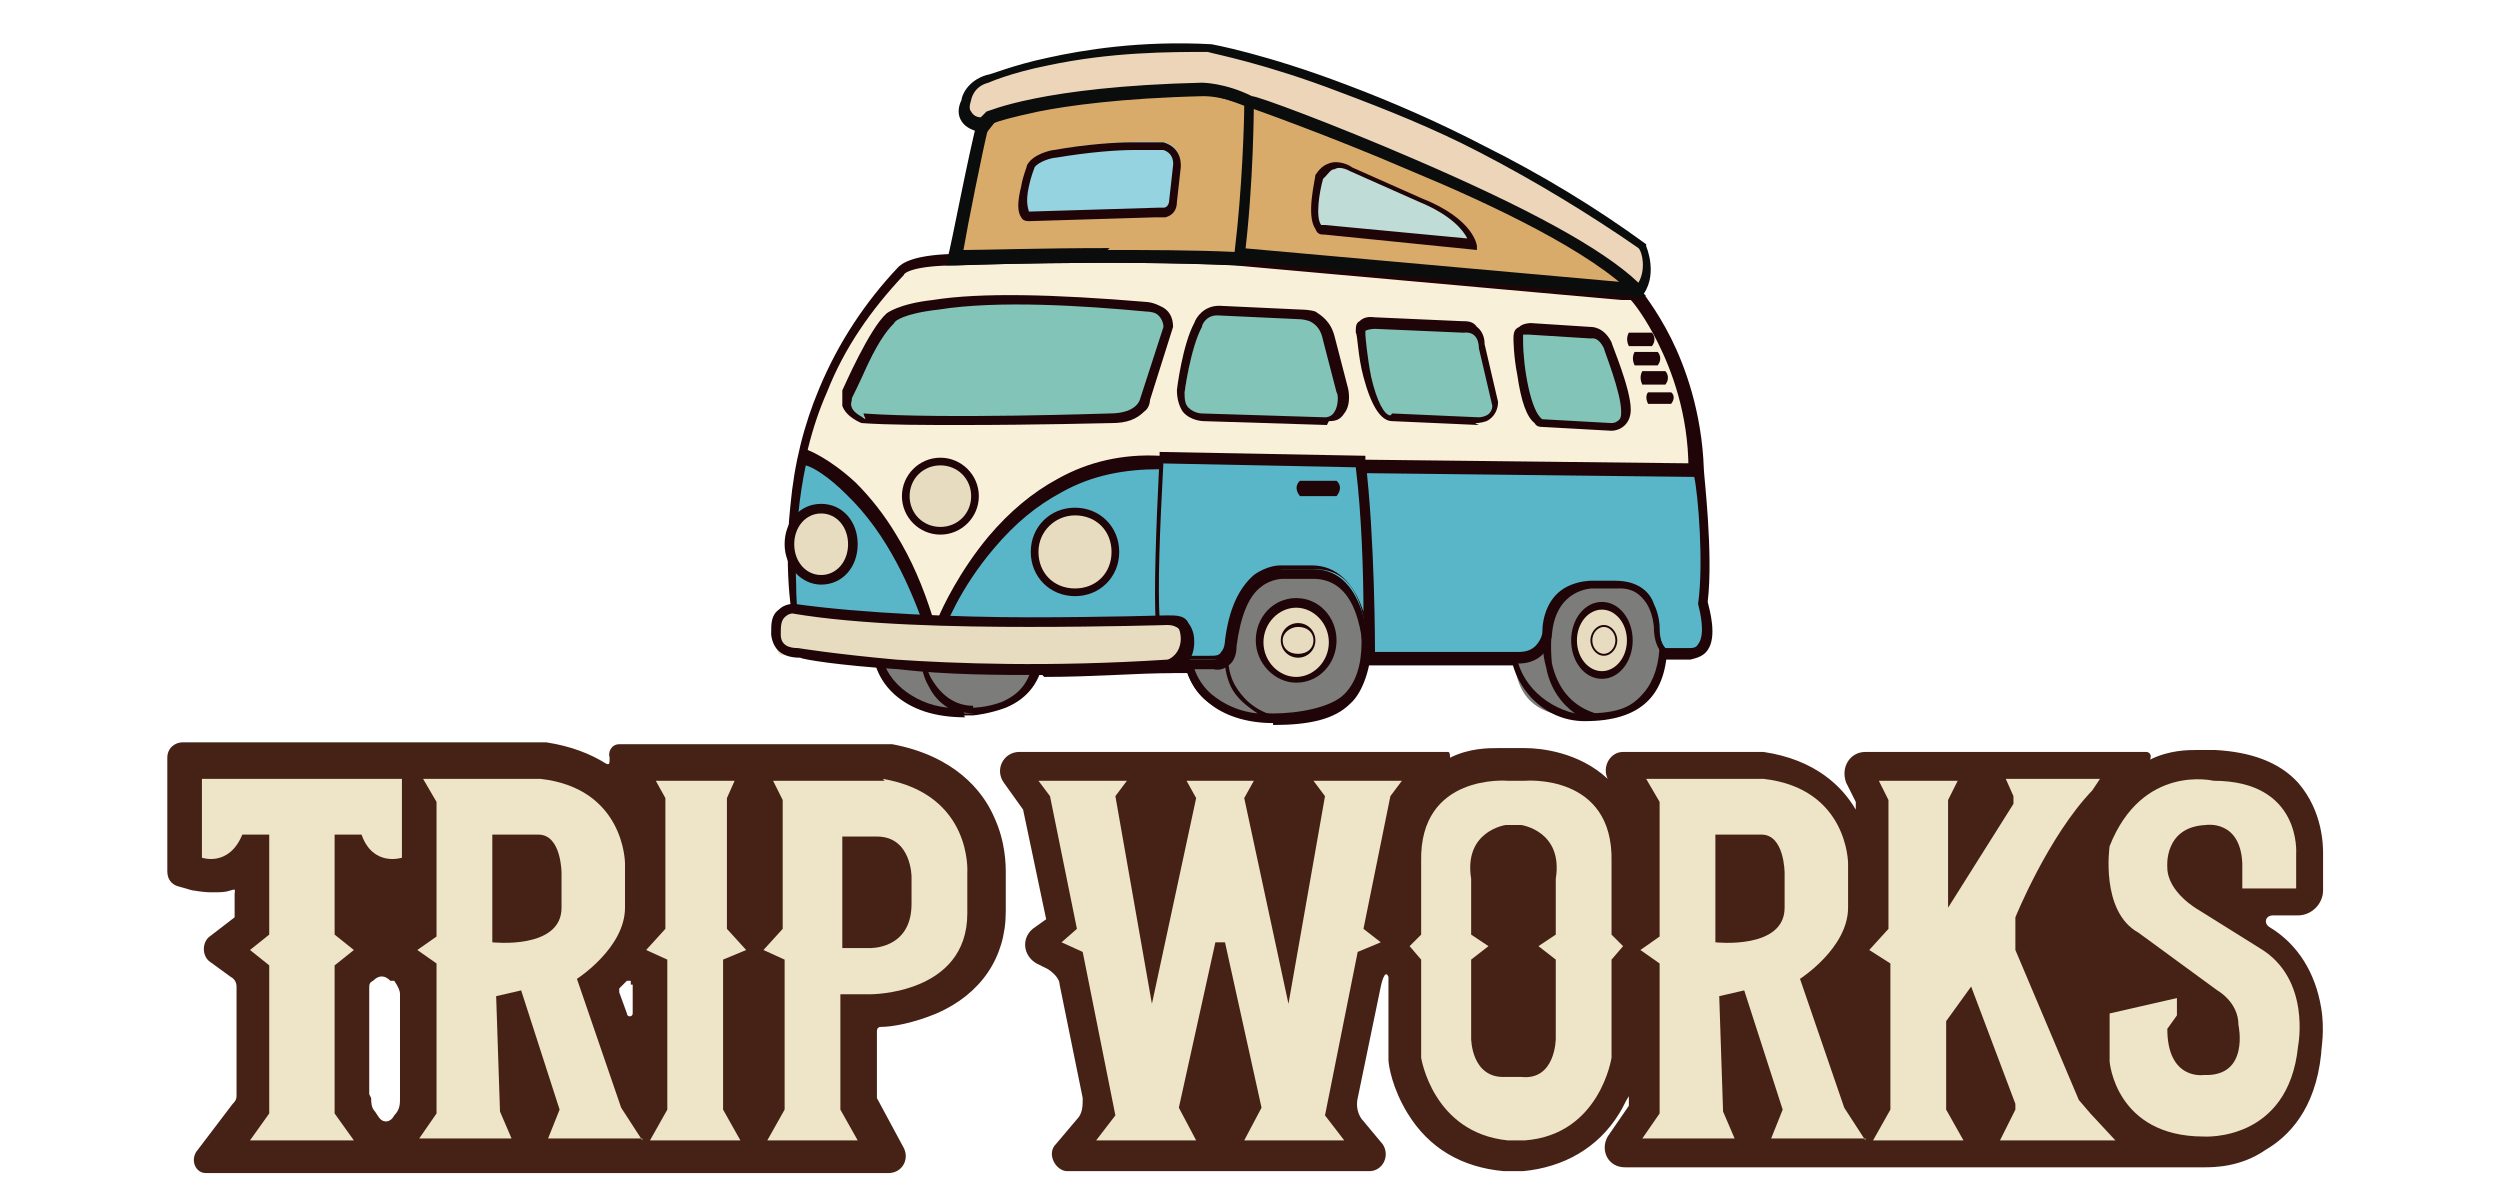 <?xml version="1.0" encoding="UTF-8"?>
<svg id="_レイヤー_1" data-name="レイヤー_1" xmlns="http://www.w3.org/2000/svg" version="1.1" viewBox="0 0 130 62">
  <!-- Generator: Adobe Illustrator 29.3.1, SVG Export Plug-In . SVG Version: 2.1.0 Build 151)  -->
  <defs>
    <style>
      .st0 {
        fill: #59b6c8;
      }

      .st1 {
        fill: #7c7c7b;
      }

      .st2 {
        fill: #bfddd6;
      }

      .st3 {
        fill: #462216;
      }

      .st4 {
        fill: #f9f0d9;
      }

      .st5 {
        fill: #d8ab6b;
      }

      .st6 {
        fill: #96d3e0;
      }

      .st7 {
        fill: #eee4c8;
      }

      .st8 {
        fill: #0b0c0c;
      }

      .st9 {
        fill: #83c4b8;
      }

      .st10 {
        fill: #edd5ba;
      }

      .st11 {
        fill: #1f0507;
      }

      .st12 {
        fill: #e8dcc0;
      }
    </style>
  </defs>
  <g id="van">
    <g id="_車体ベース" data-name="車体ベース">
      <path class="st4" d="M41.6,32.7s-2.3-10.9,5.4-18.7c0,0,.3-.6,3.1-.6,0,0,7.6-.3,14.4,0l20.1,1.8h.6s3,3.3,3.2,9.1c0,0,.5,4.4.2,6.9,0,0,.8,2.6-.7,2.7h-1.2s-.4-.2-.5-1.3c0,0,0-2.3-2.1-2.2h-1.3s-2.1,0-2.3,2.6c0,0,0,1.2-1.4,1.2h-8.4s.4-4.4-2.5-4.5h-1.6s-2.2-.3-2.7,3.7c0,0,.1,1.1-1,1,0,0-19.6.7-21.4-1.5Z"/>
      <path class="st11" d="M56.5,34.6c-1.2,0-2.4,0-3.6,0-3,0-5.4-.2-7.3-.4-3.2-.4-4-.9-4.3-1.3h0c0,0,0-.1,0-.1,0-.1-.6-2.8-.2-6.5.2-2.2.7-4.2,1.5-6.1,1-2.4,2.4-4.5,4.1-6.3.2-.2.8-.7,3.3-.7.3,0,7.8-.3,14.4,0h0s20.1,1.8,20.1,1.8h.8c0,.1.8,1,1.6,2.6.7,1.4,1.6,3.8,1.7,6.8,0,.3.5,4.4.2,6.9.1.4.5,1.8,0,2.5-.2.3-.5.4-.9.5h0s-1.3,0-1.3,0h0c-.1,0-.6-.4-.7-1.6,0,0,0-.5-.3-1-.3-.6-.8-.9-1.6-.9h0s-1.3,0-1.3,0c0,0-.5,0-1,.3-.6.4-1,1-1,2,0,0,0,.4-.2.7-.2.3-.6.8-1.4.8h0s-8.7,0-8.7,0v-.3s.2-2.4-.8-3.5c-.4-.4-.8-.6-1.4-.6h-1.6c0,0-1.9-.2-2.3,3.4,0,.1,0,.6-.3,1-.2.3-.6.4-1,.4-.2,0-3,0-6.4,0ZM41.8,32.6c.3.3,1.1.7,3.8,1,1.8.2,4.3.4,7.2.4,5.1.1,10,0,10,0h0s0,0,0,0c.3,0,.4,0,.5-.2.2-.2.2-.4.1-.5h0s0,0,0,0c.2-1.6.7-2.8,1.5-3.4.7-.5,1.4-.5,1.5-.5h1.6c.7,0,1.4.3,1.8.8.9,1.1,1,2.9,1,3.7h8c1,0,1.1-.9,1.1-1,0-.8.3-1.9,1.4-2.5.6-.4,1.2-.4,1.2-.4h1.3c1.2,0,1.8.7,2.1,1.3.3.6.3,1.2.3,1.3,0,.7.2,1,.3,1h1.1c.3,0,.4-.1.4-.2.3-.4.1-1.5,0-2.1h0c0,0,0-.1,0-.1.3-2.4-.2-6.8-.2-6.8h0c0-2.9-.9-5.2-1.6-6.6-.6-1.2-1.2-2-1.4-2.2h-.5s-20.1-1.8-20.1-1.8c-6.7-.3-14.3,0-14.4,0h0c-2.3,0-2.8.4-2.8.5h0s0,0,0,0c-1.7,1.8-3.1,3.8-4,6.1-.8,1.8-1.3,3.9-1.5,6-.3,3.3,0,5.8.2,6.3Z"/>
    </g>
    <g id="Tire-front">
      <g>
        <path id="tire2" class="st1" d="M45.7,33.9s.1,3.4,5,3.2c0,0,3.1,0,3.4-2.7,0,0-5.2.6-8.4-.4Z"/>
        <path class="st11" d="M50.2,37.3c-1.6,0-2.8-.4-3.7-1.2-1.1-1-1.1-2.2-1.1-2.2v-.3s.3,0,.3,0c3.1,1,8.3.4,8.3.4h.3s0,.2,0,.2c-.2,1.2-.8,2.1-2,2.6-.8.3-1.6.4-1.7.4-.2,0-.3,0-.5,0ZM45.9,34.2c0,.4.3,1.1.9,1.6.8.8,2.1,1.1,3.8,1h0s0,0,0,0h0s.7,0,1.5-.3c.9-.4,1.4-1,1.6-2-.5,0-1.5.1-2.7.1-2.1,0-3.8-.2-5.2-.5Z"/>
      </g>
      <g>
        <path id="tire1" class="st1" d="M50.7,37.1c-4.9.2-5-3.2-5-3.2.7.2,1.5.4,2.3.5,0,0,.2,2.7,2.7,2.7Z"/>
        <path class="st11" d="M50.2,37.2c-1.6,0-2.8-.4-3.6-1.2-1-1-1.1-2.1-1.1-2.2v-.2s.2,0,.2,0c.6.2,1.4.3,2.3.4h.1s0,.1,0,.1c0,0,0,.7.4,1.3.5.8,1.2,1.3,2.1,1.3v.3c-.2,0-.3,0-.5,0ZM45.9,34.1c0,.4.3,1.1,1,1.7.6.5,1.4.9,2.4,1-.5-.3-.8-.7-1-1.1-.3-.5-.4-1.1-.4-1.3-.7,0-1.4-.2-2-.4Z"/>
      </g>
    </g>
    <g id="Tire-back">
      <g id="_タイヤ" data-name="タイヤ">
        <path id="_エンブレム" data-name="エンブレム" class="st1" d="M86.5,33.4c0,2.2-.8,3.9-4.1,3.9s-3.7-1.8-3.7-3.9,1.7-3.9,3.7-3.9,4.1,1.8,4.1,3.9Z"/>
        <path class="st11" d="M82.4,37.5c-2.2,0-3.9-1.9-3.9-4.1s1.8-4.1,3.9-4.1,2.1.4,3,1.2c.9.8,1.3,1.8,1.3,2.9,0,2.8-1.4,4.1-4.3,4.1ZM82.4,29.7c-1.9,0-3.5,1.7-3.5,3.7s1.6,3.7,3.5,3.7,2.5-.4,3.1-1.1c.5-.6.8-1.5.8-2.6s-.4-1.9-1.2-2.6c-.7-.7-1.7-1.1-2.7-1.1Z"/>
      </g>
      <g id="_タイヤ1" data-name="タイヤ">
        <path id="_エンブレム1" data-name="エンブレム" class="st1" d="M82.7,37.3c-2.2,0-4.1-1.8-4.1-3.9l1.8-.6s-.4,3.4,2.2,4.5Z"/>
        <path class="st11" d="M83.5,37.4h-.8c-2.3,0-4.2-1.8-4.2-4.1h0c0-.1,2.2-.8,2.2-.8v.2s-.1.9,0,1.8c.3,1.3,1,2.1,2,2.5l.8.3ZM78.8,33.5c0,1.8,1.4,3.2,3.1,3.6-.7-.5-1.3-1.3-1.5-2.4-.2-.7-.2-1.3-.1-1.7l-1.5.5Z"/>
      </g>
      <g id="_外輪" data-name="外輪">
        <ellipse id="_エンブレム2" data-name="エンブレム" class="st12" cx="83.3" cy="33.4" rx="1.4" ry="1.8"/>
        <path class="st11" d="M83.3,35.3c-.9,0-1.6-.9-1.6-2s.7-2,1.6-2,1.6.9,1.6,2-.7,2-1.6,2ZM83.3,31.7c-.7,0-1.3.7-1.3,1.6s.6,1.6,1.3,1.6,1.3-.7,1.3-1.6-.6-1.6-1.3-1.6Z"/>
      </g>
      <g id="_内輪" data-name="内輪">
        <ellipse id="_エンブレム3" data-name="エンブレム" class="st12" cx="83.4" cy="33.3" rx=".6" ry=".7"/>
        <path class="st11" d="M83.4,34.1c-.4,0-.7-.4-.7-.8s.3-.8.7-.8.7.4.7.8-.3.8-.7.8ZM83.4,32.6c-.3,0-.6.3-.6.7s.3.7.6.7.6-.3.6-.7-.3-.7-.6-.7Z"/>
      </g>
    </g>
    <g id="Tire-back1" data-name="Tire-back">
      <g id="_タイヤ2" data-name="タイヤ">
        <path id="_エンブレム4" data-name="エンブレム" class="st1" d="M71.1,33.4c0,2.4-1.1,3.9-4.9,3.9s-4.5-1.5-4.5-3.9,1.8-4.3,4.5-4.3,4.9.2,4.9,4.3Z"/>
        <path class="st11" d="M66.2,37.6c-1.4,0-2.6-.4-3.4-1.1-.9-.7-1.3-1.8-1.3-3s.5-2.4,1.3-3.2c.9-.9,2.1-1.3,3.4-1.3s2.6,0,3.6.7c.5.3.9.8,1.1,1.4.3.7.4,1.5.4,2.5s-.4,2.4-1.1,3c-.8.8-2.1,1.1-4,1.1ZM66.2,29.3c-1.2,0-2.3.4-3.1,1.2-.8.8-1.2,1.8-1.2,2.9s.4,2,1.2,2.7c.8.7,1.8,1,3.1,1s3-.3,3.7-1c.6-.6.9-1.5.9-2.7,0-1.8-.4-2.9-1.3-3.5-.8-.5-2-.6-3.3-.6Z"/>
      </g>
      <g id="_タイヤ3" data-name="タイヤ">
        <path id="_エンブレム5" data-name="エンブレム" class="st1" d="M66.1,37.3c-2.9,0-4.4-1.5-4.4-3.9l2.3-.7s-1.3,3.4,2.1,4.6Z"/>
        <path class="st11" d="M67.1,37.5h-1c-1.5,0-2.6-.4-3.4-1.1-.8-.7-1.2-1.7-1.2-3h0c0-.1,2.7-.9,2.7-.9v.3c-.1,0-.7,1.5,0,2.8.4.7,1,1.3,2,1.6l.9.3ZM61.9,33.5c0,1.1.4,2,1.1,2.6.6.5,1.4.9,2.4,1-.6-.4-1.1-.8-1.4-1.4-.5-1.1-.3-2.2-.2-2.7l-1.9.5Z"/>
      </g>
      <g id="_外輪1" data-name="外輪">
        <ellipse id="_エンブレム6" data-name="エンブレム" class="st12" cx="67.4" cy="33.4" rx="1.9" ry="2"/>
        <path class="st11" d="M67.4,35.5c-1.1,0-2.1-1-2.1-2.2s.9-2.2,2.1-2.2,2.1,1,2.1,2.2-.9,2.2-2.1,2.2ZM67.4,31.6c-.9,0-1.7.8-1.7,1.8s.8,1.8,1.7,1.8,1.7-.8,1.7-1.8-.8-1.8-1.7-1.8Z"/>
      </g>
      <g id="_内輪1" data-name="内輪">
        <ellipse id="_エンブレム7" data-name="エンブレム" class="st12" cx="67.5" cy="33.3" rx=".8" ry=".8"/>
        <path class="st11" d="M67.5,34.2c-.5,0-.9-.4-.9-.9s.4-.9.9-.9.9.4.9.9-.4.9-.9.9ZM67.5,32.6c-.4,0-.8.3-.8.7s.3.7.8.7.8-.3.8-.7-.3-.7-.8-.7Z"/>
      </g>
    </g>
    <g id="_ボディー水色" data-name="ボディー水色">
      <path class="st0" d="M88.4,24.2s.5,4.4.2,6.9c0,0,.8,2.6-.7,2.7h-1.2s-.4-.2-.5-1.3c0,0,0-2.3-2.1-2.2h-1.3s-2.1,0-2.3,2.6c0,0,0,1.2-1.4,1.2h-8s0-4.4-2.9-4.5h-1.6s-2.2-.3-2.7,3.7c0,0,.1,1.1-1,1,0,0-19.6.7-21.4-1.5,0,0-.9-4.2.3-9.3,0,0,4.2,1.5,6.5,8.8h.7s3.3-8.7,11.4-8.4l10.3.2,17.7.2Z"/>
      <path class="st11" d="M56.5,34.6c-1.2,0-2.4,0-3.6,0-3,0-5.4-.2-7.3-.4-2.4-.3-3.8-.7-4.2-1.2h0s0,0,0,0c0,0-.2-1.1-.3-2.8,0-1.6,0-4,.6-6.6v-.2c0,0,.3,0,.3,0,0,0,1.1.4,2.5,1.7.8.8,1.5,1.7,2.1,2.7.8,1.3,1.4,2.7,1.9,4.3h.3c.2-.5,1.1-2.4,2.6-4.2,1.1-1.3,2.3-2.3,3.6-3,1.6-.9,3.4-1.3,5.3-1.2l10.3.2,17.9.2v.2c0,.2.5,4.4.2,6.9,0,.3.5,1.8,0,2.5-.2.3-.5.4-.8.4h0s-1.3,0-1.3,0h0c0,0-.6-.3-.6-1.5,0,0-.1-2.1-1.9-2h0s-1.3,0-1.3,0h0c0,0-1.9,0-2.1,2.4h0c0,0-.1,1.4-1.6,1.5h0s-8.2,0-8.2,0v-.2s0-1.1-.3-2.1c-.4-1.4-1.2-2.1-2.3-2.1h-1.6s-.6,0-1.1.4c-.7.5-1.1,1.6-1.3,3.1,0,.1,0,.6-.3.9-.2.2-.5.4-.9.3-.2,0-2.9,0-6.4,0ZM41.8,32.6c.5.5,2.6,1.3,11.1,1.5,5.1.1,10,0,10,0h0s0,0,0,0c.3,0,.5,0,.6-.2.2-.2.2-.6.2-.6h0s0,0,0,0c.2-1.6.7-2.8,1.5-3.4.7-.5,1.3-.5,1.4-.5h1.6c1.3,0,2.2.9,2.7,2.4.3.8.3,1.7.4,2.1h7.7c.5,0,.8-.2,1-.5.2-.3.2-.5.2-.5,0-.8.3-1.9,1.3-2.4.6-.3,1.2-.3,1.2-.3h1.3c1.2,0,1.8.6,2,1.2.3.6.3,1.2.3,1.2,0,.8.2,1,.3,1.1h1.2c.2,0,.4,0,.5-.2.4-.5.1-1.7,0-2.1h0s0,0,0,0c.3-2.1,0-5.7-.2-6.6l-17.5-.2-10.3-.2c-1.8,0-3.5.3-5.1,1.2-1.3.7-2.4,1.6-3.5,2.9-1.8,2.1-2.6,4.2-2.6,4.3h0c0,.1-1,.1-1,.1v-.2c-.7-2-1.9-4.9-4.1-7-.9-.9-1.7-1.4-2.1-1.5-.3,1.4-.6,3.6-.5,6.2,0,1.4.2,2.4.3,2.7Z"/>
    </g>
    <g id="_ドア" data-name="ドア">
      <path id="_ドア1" data-name="ドア" class="st0" d="M70.7,24l-10.3-.2c-.6,11.6.3,10.5.3,10.5,1.4,0,2.3,0,2.3,0,1.1,0,1-1,1-1,.4-4,2.7-3.7,2.7-3.7h1.6c2.9,0,2.9,4.5,2.9,4.5h0s0-5.9-.4-10Z"/>
      <path class="st11" d="M60.6,34.5s0,0,0,0c-.2,0-.4-.4-.5-2-.1-1.8,0-4.7.2-8.8v-.2s10.7.2,10.7.2v.2c.5,4.1.5,9.9.5,10v.2h-.4v-.2s0-1.1-.3-2.2c-.4-1.4-1.2-2.1-2.4-2.1h-1.6s-.6,0-1.2.4c-.7.6-1.1,1.6-1.3,3.1,0,.1,0,.6-.3.9-.2.2-.5.3-.9.3,0,0-.9,0-2.2,0,0,0,0,0-.1,0ZM60.5,24c-.2,3.7-.3,6.5-.2,8.2,0,1.3.2,1.8.3,1.9h0c1.4,0,2.3,0,2.3,0h0s0,0,0,0c.3,0,.5,0,.6-.2.2-.2.2-.6.2-.6h0s0,0,0,0c.2-1.6.7-2.7,1.5-3.4.7-.5,1.3-.5,1.4-.5h1.6c1.3,0,2.2.9,2.7,2.4,0,0,0,0,0,0,0-2-.1-5.1-.4-7.5l-10-.2Z"/>
    </g>
    <g id="_バンパー" data-name="バンパー">
      <path id="bamper" class="st12" d="M41.2,31.6s-1,0-.9,1.4.2,1,1.2,1c0,0,7.2,1.3,19.3.6,0,0,.9-.3.9-1.4,0,0,.2-1.1-1.1-1,0,0-12.7.5-19.5-.6Z"/>
      <path class="st11" d="M54.2,35.1c-2.3,0-4.9,0-7.5-.3-3.1-.2-4.9-.5-5.1-.6-.9,0-1.4-.4-1.5-1.2,0-.6,0-1,.4-1.3.3-.3.7-.3.8-.3h0s0,0,0,0c3.5.5,8.6.7,12.2.7,3.9,0,7.1-.1,7.2-.1.5,0,.9,0,1.1.4.3.4.3.8.3,1,0,1-.7,1.5-1.1,1.6h0s0,0,0,0c-1.8,0-4.1.2-6.7.2ZM41.2,31.9s-.2,0-.4.2c-.2.2-.2.5-.2.9,0,.6.5.7.9.7h0s1.8.3,5.1.6c3,.2,7.9.4,14.1,0,.1,0,.7-.3.7-1.1h0s0,0,0,0c0,0,0-.3-.1-.5-.1-.1-.3-.2-.6-.2h0s-3.2.1-7.2.1c-3.7,0-8.8-.1-12.3-.7Z"/>
    </g>
    <g id="_ライト右" data-name="ライト右">
      <circle id="_ライト右1" data-name="ライト右" class="st12" cx="55.9" cy="28.7" r="2.1"/>
      <path class="st11" d="M55.9,31c-1.3,0-2.3-1-2.3-2.3s1-2.3,2.3-2.3,2.3,1,2.3,2.3-1,2.3-2.3,2.3ZM55.9,26.8c-1,0-1.9.8-1.9,1.9s.8,1.9,1.9,1.9,1.9-.8,1.9-1.9-.8-1.9-1.9-1.9Z"/>
    </g>
    <g id="_ライト左" data-name="ライト左">
      <ellipse id="_ライト左1" data-name="ライト左" class="st12" cx="42.7" cy="28.3" rx="1.6" ry="1.9"/>
      <path class="st11" d="M42.7,30.4c-1,0-1.9-.9-1.9-2.1s.8-2.1,1.9-2.1,1.9.9,1.9,2.1-.8,2.1-1.9,2.1ZM42.7,26.7c-.8,0-1.4.7-1.4,1.6s.6,1.6,1.4,1.6,1.4-.7,1.4-1.6-.6-1.6-1.4-1.6Z"/>
    </g>
    <g id="_ルーフ" data-name="ルーフ">
      <g id="_ルーフ全体" data-name="ルーフ全体">
        <path id="popup-base1" class="st5" d="M85.2,15.2h-.6l-20.1-1.8c-6.8-.3-14.8,0-14.8,0,0,0,1.1-5.5,1.4-6.9l.3-.4s2.7-1.2,11.1-1.5c0,0,1.1,0,2.5.7,0,0,15.8,5.4,20.2,9.9Z"/>
        <path class="st8" d="M85.7,15.4h-1.1s-20.1-1.8-20.1-1.8c-6.7-.3-14.7,0-14.8,0h-.3s0-.3,0-.3c0-.2,1.1-5.5,1.4-6.9h0s.4-.6.4-.6h0c.1,0,2.8-1.3,11.2-1.5h0s1.1,0,2.6.7c.2,0,4.1,1.4,8.5,3.3,2.6,1.1,4.9,2.2,6.7,3.2,2.3,1.3,4,2.4,5,3.5l.4.4ZM84.6,14.9h0c-1.9-1.7-5.8-3.9-11.2-6.2-4.4-1.9-8.4-3.3-8.4-3.3h0c-1.3-.6-2.3-.7-2.4-.7-4.3.1-7.1.5-8.6.8-1.4.3-2.1.5-2.3.6l-.3.3c-.3,1.2-1.1,5.4-1.4,6.5,1.5,0,8.5-.3,14.6,0h0s20.1,1.8,20.1,1.8Z"/>
      </g>
      <g id="_ルーフ左" data-name="ルーフ左">
        <path id="popup-base2" class="st5" d="M64.5,13.4c-6.8-.3-14.8,0-14.8,0,0,0,1.1-5.5,1.4-6.9l.3-.4s2.7-1.2,11.1-1.5c0,0,1.1,0,2.5.7,0,0,0,4.2-.5,8.1Z"/>
        <path class="st8" d="M49.3,13.7v-.4c.1-.2,1.1-5.5,1.5-6.9h0c0,0,.4-.6.4-.6h0c.1,0,2.8-1.3,11.2-1.5h0s1.2,0,2.6.7h.2c0,0,0,.3,0,.3,0,0,0,4.3-.5,8.2v.3s-.3,0-.3,0c-6.7-.3-14.7,0-14.8,0h-.4ZM57.6,13c2.1,0,4.4,0,6.6.1.4-3.3.5-6.8.5-7.6-1-.4-1.9-.6-2.2-.6-2.4,0-5.8.3-8.6.8-1.4.3-2.1.5-2.3.6l-.2.3c-.3,1.2-1.1,5.2-1.3,6.4,1,0,4-.1,7.6-.1Z"/>
      </g>
      <g id="_ルーフトップ" data-name="ルーフトップ">
        <path id="roof-top" class="st10" d="M85.2,15.2c-4.3-4.4-20.2-9.9-20.2-9.9-1.4-.7-2.5-.7-2.5-.7-8.4.2-11.1,1.5-11.1,1.5l-.3.4s-1.4-.1-.9-1.4c0,0,.2-.9,1.1-1.1,0,0,4.5-2,11.5-1.6,0,0,11,2.1,22.6,10.3,0,0,.6,1.4-.3,2.4Z"/>
        <path class="st8" d="M85.2,15.6l-.2-.2c-2.2-2.3-7.5-4.8-11.6-6.5-4.4-1.9-8.4-3.3-8.4-3.3h0s0,0,0,0c-1.3-.6-2.3-.6-2.4-.6-4.3.1-7.1.5-8.6.8-1.4.3-2.1.5-2.3.6l-.4.5h-.2s-.8-.1-1.1-.6c-.2-.3-.2-.7,0-1.1,0-.2.3-1,1.3-1.3.2,0,1.3-.5,3.2-.9,1.8-.4,4.8-.9,8.5-.7h0s0,0,0,0c0,0,2.8.5,7,2.1,2.4.9,4.9,2,7.2,3.2,3,1.5,5.8,3.2,8.4,5.1h0s0,.1,0,.1c0,0,.7,1.6-.3,2.7l-.2.2ZM65.1,5c.3,0,4.1,1.4,8.5,3.3,5.8,2.5,9.7,4.6,11.6,6.4.4-.7.2-1.6,0-1.8-2.6-1.8-5.4-3.5-8.3-5-2.3-1.2-4.8-2.2-7.2-3.1-3.9-1.5-6.6-2-6.9-2.1-2,0-5,0-8.3.7-2,.4-3.1.9-3.1.9h0s0,0,0,0c-.8.2-.9.9-.9.9h0s0,0,0,0c-.1.3-.1.5,0,.6.1.2.3.3.5.3l.3-.3h0c.1,0,2.8-1.3,11.2-1.5h0s1.2,0,2.6.7Z"/>
      </g>
      <g id="_窓右" data-name="窓右">
        <path id="window2" class="st2" d="M68.9,12l7.7.8s0-1.2-2.7-2.3l-3.6-1.6s-1.1-.6-1.6.4c0,0-.8,2.8.3,2.8Z"/>
        <path class="st11" d="M76.8,13l-7.9-.8c-.2,0-.4,0-.5-.3-.5-.7,0-2.6,0-2.8h0s0,0,0,0c.2-.3.4-.5.7-.6.5-.2,1.1.1,1.2.2l3.6,1.6c2.8,1.1,2.9,2.5,2.9,2.5v.3ZM68.8,9.3c-.2.7-.4,2-.1,2.4,0,0,.1,0,.2,0h0s7.4.7,7.4.7c-.2-.4-.8-1.2-2.5-1.9h0s-3.6-1.6-3.6-1.6h0s-.5-.3-.8-.1c-.2,0-.3.2-.5.4Z"/>
      </g>
      <g id="_窓左" data-name="窓左">
        <path id="window1" class="st6" d="M53.6,11.2l6.6-.2s.8,0,.9-.7l.2-1.8s.2-.8-.7-1.1c0,0-2.3-.2-5.7.4,0,0-1,.1-1.2.7,0,0-1,2.7,0,2.6Z"/>
        <path class="st11" d="M53.6,11.5c-.2,0-.4,0-.5-.2-.2-.3-.2-.8,0-1.6.1-.6.3-1,.3-1.1h0c.3-.6,1.3-.8,1.4-.8,1.7-.3,3.2-.4,4.1-.4,1,0,1.6,0,1.6,0h0s0,0,0,0c1,.3.9,1.2.9,1.3l-.2,1.8c0,.4-.2.7-.6.8-.2,0-.4,0-.5,0l-6.6.2s0,0,0,0ZM53.8,8.7c0,0-.2.5-.3,1-.2.9,0,1.2,0,1.3,0,0,0,0,.1,0l6.6-.2h0s.2,0,.3,0c.2,0,.3-.2.3-.4h0s.2-1.8.2-1.8h0c0,0,.1-.6-.5-.8-.1,0-.7,0-1.5,0-.9,0-2.3.1-4.1.4h0c-.2,0-.9.2-1.1.5Z"/>
      </g>
    </g>
    <path id="Door_knob" class="st11" d="M69.5,25.8h-1.9c-.4-.5,0-.8,0-.8h1.9s.4.3,0,.8Z"/>
    <g id="Emblem">
      <circle id="back" class="st12" cx="48.9" cy="25.8" r="1.8"/>
      <path id="front" class="st11" d="M48.9,27.8c-1.1,0-2-.9-2-2s.9-2,2-2,2,.9,2,2-.9,2-2,2ZM48.9,24.2c-.9,0-1.6.7-1.6,1.6s.7,1.6,1.6,1.6,1.6-.7,1.6-1.6-.7-1.6-1.6-1.6Z"/>
    </g>
    <g id="Air_Duct">
      <path id="airduct" class="st11" d="M86.9,21h-1.2c-.2-.4,0-.6,0-.6h1.2s.3.2,0,.6Z"/>
      <path id="airduct1" data-name="airduct" class="st11" d="M86.6,20h-1.2c-.2-.4,0-.7,0-.7h1.2s.3.3,0,.7Z"/>
      <path id="airduct2" data-name="airduct" class="st11" d="M86.2,19h-1.2c-.2-.4,0-.7,0-.7h1.2s.3.3,0,.7Z"/>
      <path id="airduct3" data-name="airduct" class="st11" d="M85.9,18h-1.2c-.2-.4,0-.7,0-.7h1.2s.3.3,0,.7Z"/>
    </g>
    <g id="Windows">
      <g>
        <path class="st9" d="M60.7,17l-1.2,3.7s0,1-1.8,1c0,0-8.8.3-12.9,0,0,0-1.3-.5-.8-1.4,0,0,1.4-3.2,2.3-3.9,0,0,1.6-1.6,13.3-.6,0,0,1.1,0,1.1,1.1Z"/>
        <path class="st11" d="M50,22.1c-1.9,0-3.8,0-5.2-.1h0s0,0,0,0c0,0-.8-.3-1-.9,0-.3,0-.5,0-.8.1-.2,1.4-3.2,2.3-4,0,0,.6-.5,2.4-.7,2.5-.4,6.3-.3,11.1.1,0,0,.3,0,.7.2.5.2.7.6.7,1.1h0s-1.2,3.8-1.2,3.8c0,0,0,.4-.3.6-.4.4-.9.6-1.7.6-.1,0-4,.1-7.7.1ZM44.9,21.5c4.1.3,12.7,0,12.8,0h0c1.5,0,1.6-.8,1.6-.8h0s0,0,0,0l1.2-3.7c0-.3-.2-.6-.4-.7-.2-.1-.5-.1-.5-.1h0c-3.2-.3-7.7-.6-10.8-.1-1.8.2-2.3.6-2.3.7h0s0,0,0,0c-.2.2-.7.7-1.4,2.2-.4.9-.8,1.7-.8,1.7h0c0,.2-.1.3,0,.5.1.3.6.5.7.6ZM46.5,16.6h0ZM46.5,16.6h0,0Z"/>
      </g>
      <g>
        <path class="st9" d="M70.8,17.3s.4,4.5,1.6,4.4l4.5.2s1,0,.9-.9l-.7-3s0-1.1-1-1l-4.6-.2s-.8,0-.8.6Z"/>
        <path class="st11" d="M76.9,22.1l-4.5-.2s0,0,0,0c-.6,0-1.1-.8-1.5-2.3-.3-1.1-.3-2.2-.4-2.3h0c0-.3,0-.5.2-.6.3-.3.7-.2.8-.2l4.5.2c.3,0,.6,0,.8.3.4.3.4.8.4.9l.7,3h0c0,.4-.2.8-.6,1-.3.1-.5.1-.6.1h0ZM72.4,21.5l4.5.2s.2,0,.4-.1c.2-.1.3-.3.3-.5l-.7-3h0c0-.1,0-.9-.8-.8h0s-4.6-.2-4.6-.2c0,0-.3,0-.5.1,0,0,0,.1,0,.2,0,.1.1,1.2.3,2.2.3,1.3.7,2,1,2h0Z"/>
      </g>
      <g>
        <path class="st9" d="M84.6,21.3c0,.8-.7.9-.7.9l-3.6-.2c-1,0-1.3-4.4-1.3-4.4,0-.7.6-.6.6-.6l3.2.2s.5,0,.9.7c0,0,1,2.3,1,3.4Z"/>
        <path class="st11" d="M83.8,22.4l-3.6-.2c-.1,0-.3,0-.4-.2-.4-.3-.7-1.1-.9-2.5-.2-1-.2-1.9-.2-1.9h0c0-.4.1-.5.3-.6.2-.2.6-.2.6-.2l3.1.2c.1,0,.7,0,1.1.8h0c0,.1,1,2.4,1,3.5,0,.8-.6,1.1-1,1.1h0ZM80.2,21.8l3.6.2s.2,0,.3-.1c.2-.1.2-.3.2-.5h0c0-1-.9-3.2-.9-3.3-.3-.6-.6-.5-.7-.5h0s0,0,0,0l-3.2-.2c0,0-.2,0-.3,0,0,0,0,.2,0,.3,0,1.4.4,3.7,1,4.1,0,0,0,0,.1,0h0Z"/>
      </g>
      <g>
        <path class="st9" d="M63.4,16.2l4.3.2s1.1-.1,1.5,1.3l.7,2.7s.3,1.3-.8,1.5l-6.4-.2s-1.3,0-1.1-1.3c0,0,.3-2.4.9-3.5,0,0,.2-.8,1-.7Z"/>
        <path class="st11" d="M69,22.1h0s-6.4-.2-6.4-.2c0,0-.7,0-1.1-.5-.2-.3-.3-.7-.3-1.1,0-.1.3-2.4.9-3.5.1-.3.5-.9,1.3-.9l4.3.2c0,0,.4,0,.7.1.3.2.8.5,1,1.3l.7,2.7s.2.8-.2,1.3c-.2.3-.4.4-.8.4h0ZM63.3,16.4c-.6,0-.8.5-.8.6h0s0,0,0,0c-.6,1.1-.9,3.4-.9,3.4h0c0,.3,0,.6.2.8.3.3.7.3.7.3h0s6.4.2,6.4.2c.2,0,.4-.1.5-.3.2-.3.2-.9.1-1l-.7-2.7c-.1-.5-.3-.8-.7-1-.3-.1-.5-.1-.5-.1h0s0,0,0,0l-4.3-.2s0,0,0,0Z"/>
      </g>
    </g>
  </g>
  <g>
    <path id="TRIP_BACK" class="st3" d="M51.7,42.5c-.6-1.4-2.1-3.2-5.3-3.8h-.1s0,0,0,0h-5.1,0s-9,0-9,0c-.4,0-.6.4-.5.7h0c0,.3,0,.4-.2.3-.8-.5-1.8-.9-3.1-1.1h-.1s0,0,0,0H9.5c-.4,0-.8.3-.8.8v5.9c0,.4.2.7.6.8l.7.2c.1,0,.5.1,1,.1s.7,0,1-.1.2,0,.2.2v1.1c0,0,0,.1,0,.1l-1.3,1c-.4.3-.4,1,0,1.3l1.1.8c.2.1.3.3.3.5v5.6c0,.2,0,.3-.2.5l-1.9,2.5c-.3.5,0,1.1.5,1.1h35.5c.7,0,1.1-.7.8-1.3l-1.4-2.6s0,0,0,0v-3.5c0,0,0-.2.2-.2.6,0,1.7-.2,2.9-.7,2.3-1,3.6-2.9,3.6-5.3v-2c0-.4,0-1.6-.6-2.9ZM19.2,56.9v-5.5c0-.2,0-.3.2-.4h0c.3-.3.6-.3.9,0h.2c.2.3.3.5.3.7v5.4c0,.3,0,.6-.3.9h0c-.2.4-.6.4-.8.1l-.2-.3c-.2-.2-.2-.5-.2-.7ZM32.9,51.2v1.5c0,.2-.3.2-.3,0l-.4-1.1c0,0,0-.1,0-.2.1-.1.2-.2.4-.4h0c0,0,.1,0,.2,0h0c0,0,0,0,0,.2Z"/>
    <path id="WORKS_BACK" class="st3" d="M72.2,50.6v4.5h0c0,.3.2,1.5,1,2.8,1.1,1.8,2.8,2.8,5,3h0s1,0,1,0h0c2.1-.2,3.9-1.2,5-3,.2-.3.3-.6.5-.9v.5l-1.1,1.6c-.4.7,0,1.6.9,1.6h28.7-.1c.4,0,.9,0,1.3,0,0,0,.1,0,.2,0,.5,0,1.9,0,3.2-.9,1.2-.7,2.6-2.1,2.9-5,0-.3.2-1.2,0-2.4-.3-1.8-1.2-3.3-2.7-4.2h0c-.3-.2-.2-.6.2-.6h1.3c.7,0,1.3-.6,1.3-1.3v-1.9c0-.4,0-2.2-1.3-3.7-1-1.1-2.5-1.6-4.3-1.7-.2,0-.6,0-1,0s-1.4,0-2.4.5h0c.1-.2,0-.4-.2-.4h-14.6c-.8,0-1.3.8-1,1.6l.5,1c0,.1,0,.3,0,.4h0c-.7-1.2-2.1-2.6-4.8-3h0s-7.3,0-7.3,0c-.7,0-1.1.8-.8,1.4h0c-1.5-1.4-3.5-1.6-4.3-1.6s-.2,0-.3,0h-.8c0,0-.2,0-.3,0-.5,0-1.5,0-2.5.5h0c0-.1,0-.3-.1-.3h-22.3c-.8,0-1.3.9-.8,1.6l1,1.4,1.2,5.7-.7.5c-.6.5-.5,1.4.2,1.8l.6.3c.3.2.6.5.6.8l1.2,5.9c0,.4,0,.8-.3,1.1l-1.1,1.3c-.5.5,0,1.4.6,1.4h15.7c.7,0,1.1-.8.7-1.4l-1-1.2c-.3-.3-.4-.8-.3-1.2l1.2-5.8s.2-1,.4-.5ZM106.2,42h0s0,0,0,0h0Z"/>
    <path id="T" class="st7" d="M15.1,59.3h-2.1s1-1.4,1-1.4v-7.7s-1-.8-1-.8l1-.8v-5.2s-1.4,0-1.4,0c-.7,1.7-2.1,1.2-2.1,1.2v-4.1h4.6s.6,0,.6,0h5.2v4.1s-1.5.5-2.1-1.2h-1.4v5.2l1,.8-1,.8v7.7l1,1.4h-3.3Z"/>
    <polyline id="I" class="st7" points="35.5 59.3 33.8 59.3 34.7 57.7 34.7 57.2 34.7 49.9 33.6 49.4 34.6 48.3 34.6 41.5 34.1 40.6 35.8 40.6 36.5 40.6 38.2 40.6 37.8 41.5 37.8 48.3 38.8 49.4 37.6 49.9 37.6 57.2 37.6 57.7 38.5 59.3 36.8 59.3 35.5 59.3 33.8 59.3"/>
    <path id="K" class="st7" d="M97.4,59.3h3s1.7,0,1.7,0l-.9-1.6v-.4s0-4.2,0-4.2l1.3-1.8,2.3,6.1v.3l-.8,1.6h6s-1.3-1.4-1.3-1.4l-.6-.7-3.3-7.8v-1.7c0,0,1.7-4.2,4-6.6l.4-.6h-4.9l.4.9v.4s-3.4,5.4-3.4,5.4v-.2c0,0,0-5.4,0-5.4l.5-1h-1.7s-.7,0-.7,0h-1.7l.5,1v6.7l-1,1.1,1.1.7v7.6l-.9,1.6h1.7"/>
    <path id="R" class="st7" d="M33.4,59.3l-1.1-1.7-2.3-6.7s2.5-1.6,2.5-3.7v-2.3s0-3.9-4.4-4.4h-6.1l.7,1.2v7l-1,.7,1,.7v7.8l-.9,1.3h4.8l-.6-1.4-.2-6,1.3-.3,2,6.2-.6,1.5h4.9ZM25.6,48.9v-5.5h2.4c1.2,0,1.2,2,1.2,2v1.8c0,2.2-3.6,1.8-3.6,1.8Z"/>
    <path id="R1" data-name="R" class="st7" d="M97,59.3l-1.1-1.7-2.3-6.7s2.5-1.6,2.5-3.7v-2.3s0-3.9-4.4-4.4h-6.1l.7,1.2v7l-1,.7,1,.7v7.8l-.9,1.3h4.8l-.6-1.4-.2-6,1.3-.3,2,6.2-.6,1.5h4.9ZM89.2,48.9v-5.5h2.4c1.2,0,1.2,2,1.2,2v1.8c0,2.2-3.6,1.8-3.6,1.8Z"/>
    <path id="P" class="st7" d="M46,40.6h-5.8l.5,1v6.7l-1,1.1,1.1.5v7.8l-.9,1.6h4.7l-.9-1.6v-6h1.6s5,0,5-4.2v-2.1s.3-4.1-4.4-4.9ZM47.4,47c0,2.4-2.2,2.3-2.2,2.3h-1.4v-5.8h1.8c1.8,0,1.8,2.1,1.8,2.1v1.5Z"/>
    <polygon id="W" class="st7" points="63.7 49 65.6 57.6 64.7 59.3 69.9 59.3 68.9 58 70.6 49.5 71.8 49 70.9 48.3 72.3 41.4 72.9 40.6 68.3 40.6 68.9 41.4 67 52.2 64.7 41.5 65.2 40.6 63.7 40.6 63.2 40.6 61.7 40.6 62.2 41.5 59.9 52.2 58 41.4 58.6 40.6 54 40.6 54.6 41.4 56 48.3 55.2 49 56.3 49.5 58 58 57 59.3 62.2 59.3 61.3 57.6 63.2 49 63.7 49"/>
    <path id="O" class="st7" d="M83.8,48.6v-3.8c.1-4.6-4.5-4.2-4.5-4.2h-.9s-4.6-.4-4.5,4.2v3.8s-.6.6-.6.6l.6.7v5.1s.6,3.9,4.5,4.3h.9c3.9-.3,4.5-4.3,4.5-4.3v-5.1l.6-.7-.6-.6ZM80.9,54s0,2.2-1.8,2h-.8c-1.8.1-1.8-2-1.8-2v-4.1l.9-.7-.9-.6v-2.9c-.4-2.5,1.8-2.8,1.8-2.8h.8s2.2.3,1.8,2.8v2.9l-.9.6.9.7v4.1Z"/>
    <path id="R2" data-name="R" class="st7" d="M116.6,46.2h2.8v-1.8s.3-3.8-4.3-3.8c0,0-3.7-.9-5.4,3.4,0,0-.5,3.4,1.5,4.5l4.1,3s1.1.6,1.1,1.8c0,0,.6,2.7-1.8,2.6,0,0-1.9.3-1.9-2.4l.5-.7v-.9c0,0-3.5.8-3.5.8v2.5s.3,3.9,4.9,3.9c0,0,4.4.3,4.9-4.7,0,0,.7-3.5-2-5.1l-3.2-2s-1.6-.9-1.6-2.2c0,0-.2-2.1,2-2.2,0,0,1.8-.3,1.9,2v1.1Z"/>
  </g>
</svg>